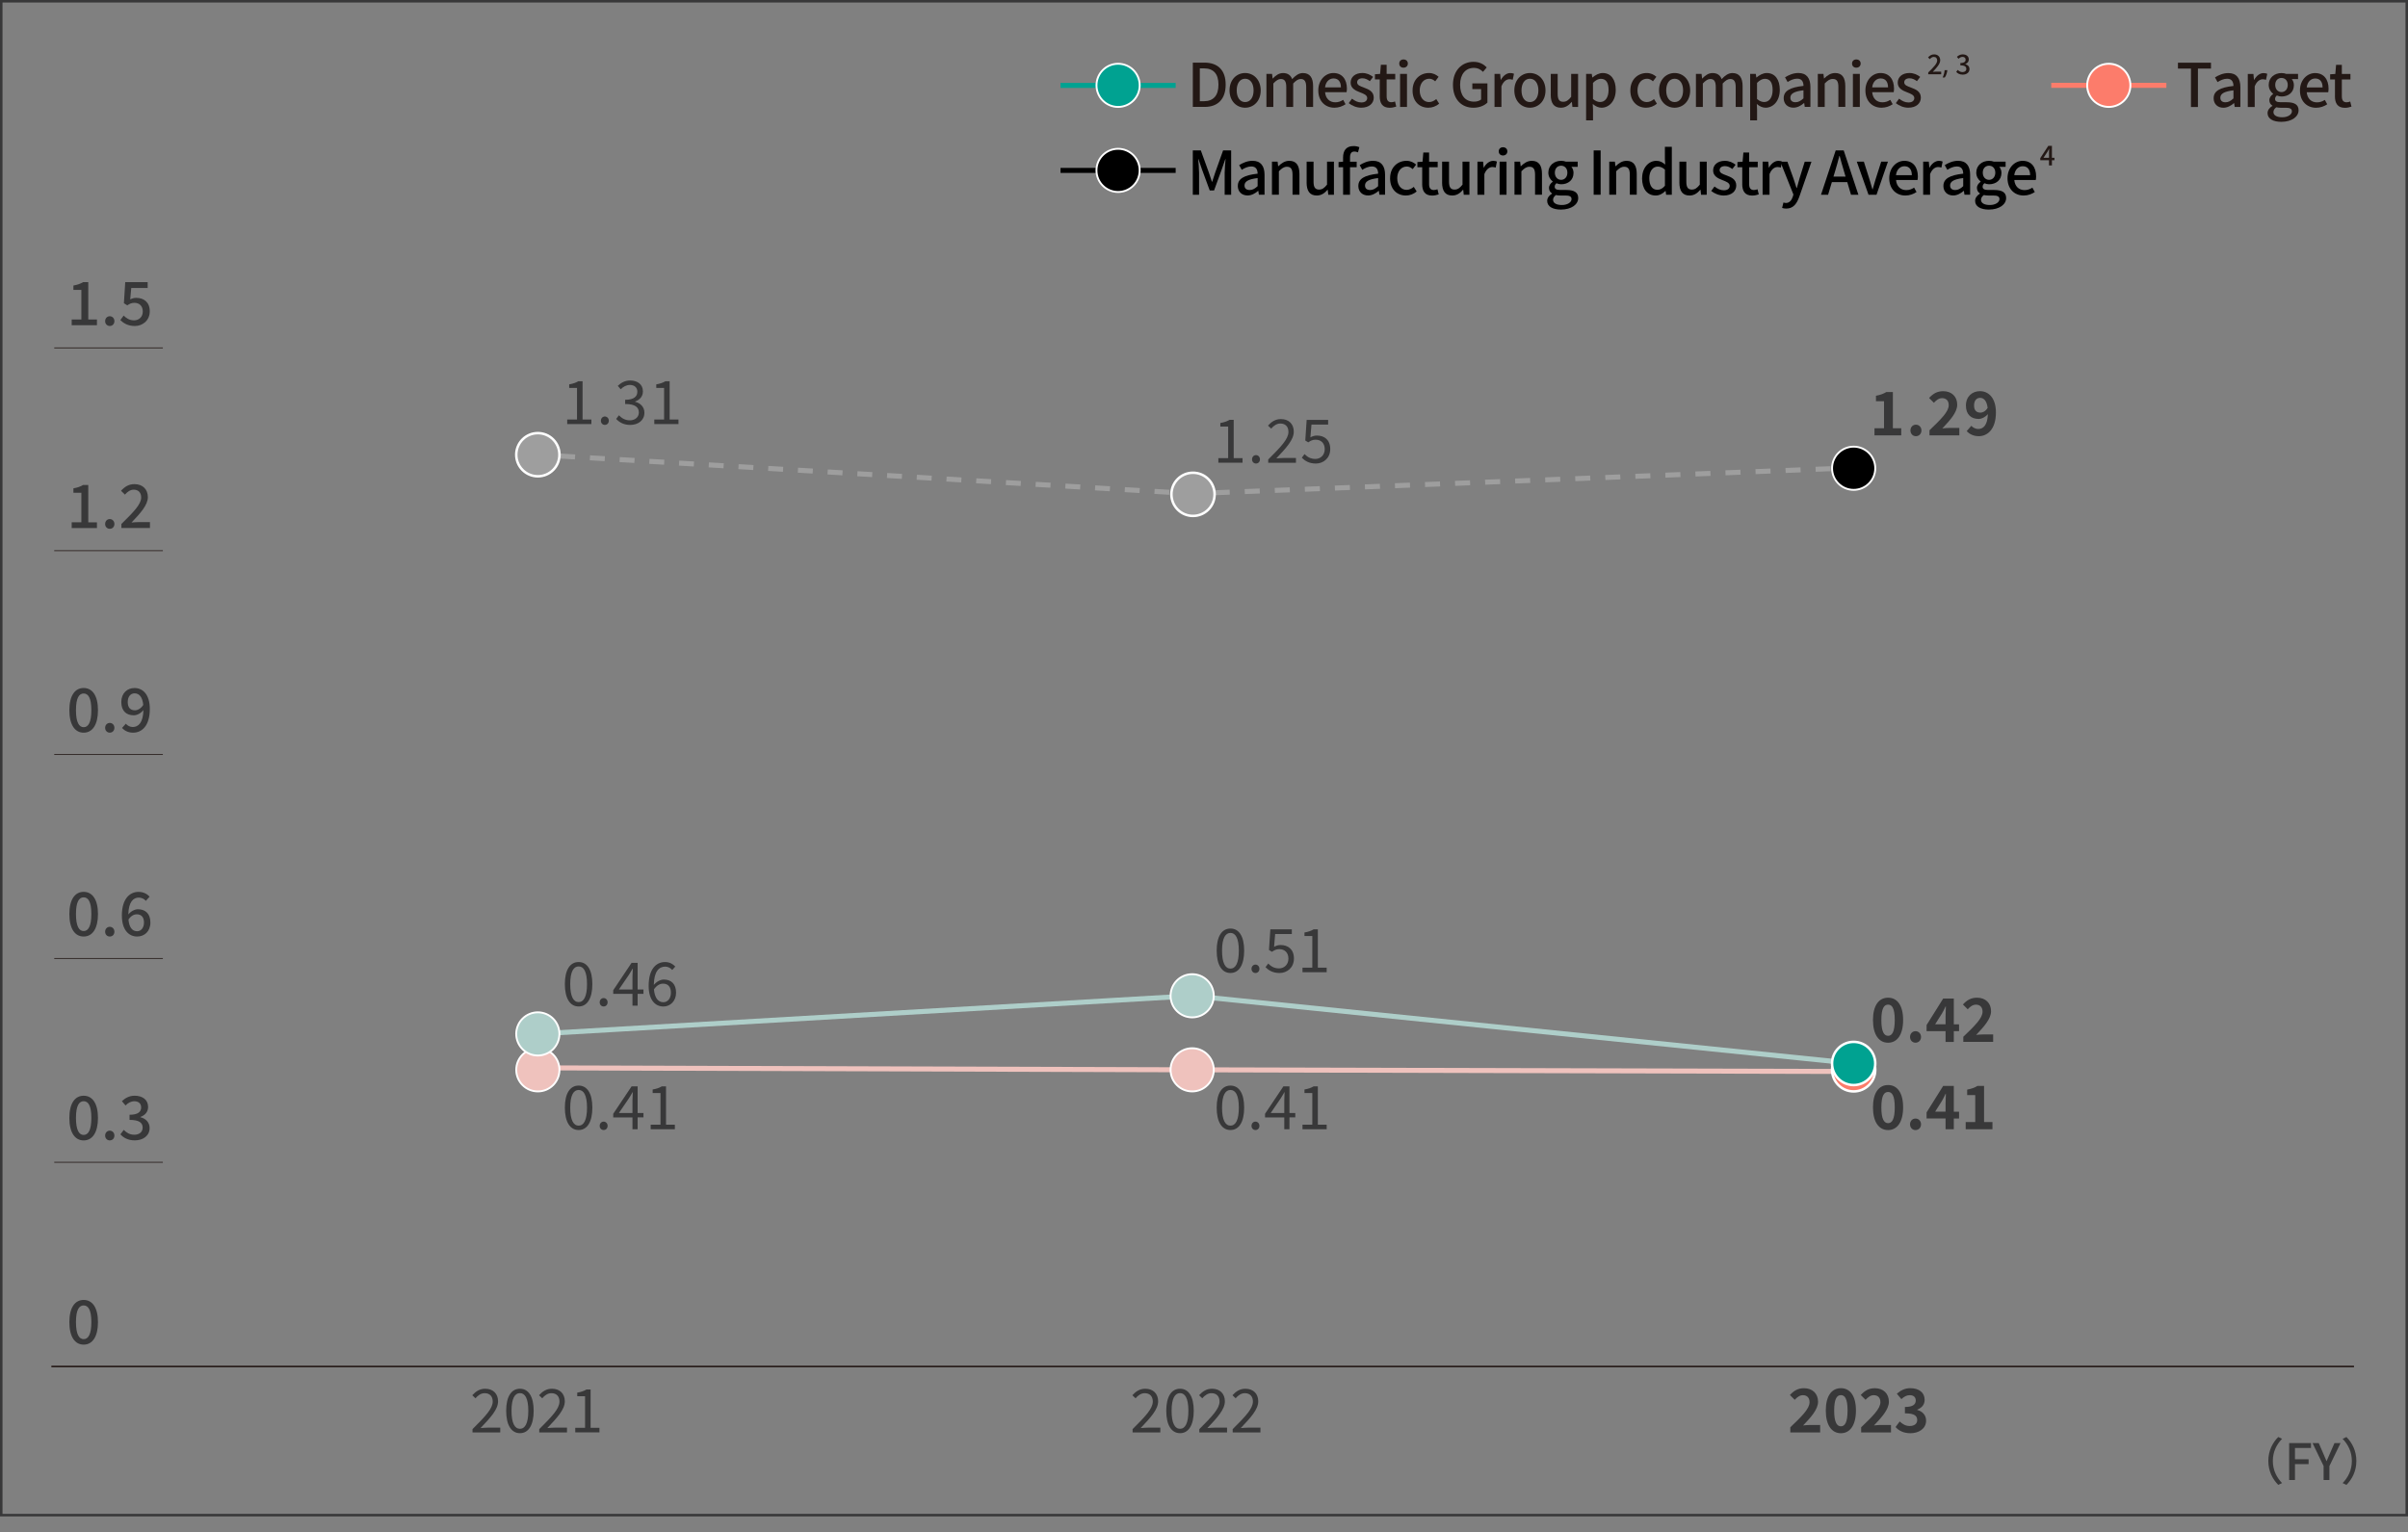 <?xml version="1.0" encoding="UTF-8"?>
<svg xmlns="http://www.w3.org/2000/svg" viewBox="0 0 961 611.76">
  <rect x="0" y="0" width="961" height="611.76" fill="#808080" stroke="none"/>
  <defs>
    <style>
      .cls-1 {
        fill: #efc2bd;
      }

      .cls-1, .cls-2, .cls-3, .cls-4, .cls-5, .cls-6, .cls-7, .cls-8, .cls-9, .cls-10, .cls-11, .cls-12, .cls-13, .cls-14, .cls-15, .cls-16 {
        stroke-miterlimit: 10;
      }

      .cls-1, .cls-2, .cls-3, .cls-4, .cls-8, .cls-12, .cls-15, .cls-16 {
        stroke: #fff;
      }

      .cls-1, .cls-2, .cls-4, .cls-12 {
        stroke-width: .75px;
      }

      .cls-17 {
        fill: #231815;
      }

      .cls-18 {
        stroke: #000;
      }

      .cls-18, .cls-5, .cls-6, .cls-7, .cls-19, .cls-9, .cls-10, .cls-11, .cls-13, .cls-14, .cls-20 {
        fill: none;
      }

      .cls-18, .cls-6, .cls-7, .cls-19, .cls-10, .cls-11, .cls-13, .cls-20 {
        stroke-width: 2px;
      }

      .cls-3 {
        stroke-width: .76px;
      }

      .cls-3, .cls-8 {
        fill: #fc7c6b;
      }

      .cls-4 {
        fill: #aecec9;
      }

      .cls-5 {
        stroke-width: .31px;
      }

      .cls-5, .cls-14 {
        stroke: #231815;
      }

      .cls-6 {
        stroke-dasharray: 5.94 5.94;
      }

      .cls-6, .cls-7, .cls-10 {
        stroke: #9e9e9e;
      }

      .cls-19 {
        stroke: #fc7c6b;
      }

      .cls-21 {
        fill: #383839;
      }

      .cls-9 {
        stroke: #383839;
      }

      .cls-10 {
        stroke-dasharray: 6 6;
      }

      .cls-11 {
        stroke: #efc2bd;
      }

      .cls-12, .cls-16 {
        fill: #00a291;
      }

      .cls-13 {
        stroke: #aecec9;
      }

      .cls-14 {
        stroke-width: .62px;
      }

      .cls-15 {
        fill: #9e9e9e;
      }

      .cls-16 {
        fill-rule: evenodd;
      }

      .cls-20 {
        stroke: #00a291;
      }
    </style>
  </defs>
  <g id="_グラフ" data-name="グラフ">
    <line class="cls-14" x1="20.5" y1="545.51" x2="939.45" y2="545.51"/>
    <line class="cls-5" x1="21.65" y1="463.99" x2="64.99" y2="463.99"/>
    <line class="cls-5" x1="21.65" y1="382.61" x2="64.99" y2="382.61"/>
    <line class="cls-5" x1="21.65" y1="301.22" x2="64.99" y2="301.22"/>
    <line class="cls-5" x1="21.65" y1="219.84" x2="64.99" y2="219.84"/>
    <line class="cls-5" x1="21.65" y1="138.87" x2="64.99" y2="138.87"/>
    <g id="_目標値" data-name="目標値">
      <line class="cls-11" x1="475.77" y1="427.07" x2="214.64" y2="426.29"/>
      <line class="cls-11" x1="739.77" y1="427.74" x2="475.77" y2="427.07"/>
      <path class="cls-1" d="M206.03,427.08c0,4.76,3.85,8.62,8.62,8.62s8.62-3.86,8.62-8.62-3.86-8.62-8.62-8.62-8.62,3.86-8.62,8.62"/>
      <path class="cls-1" d="M467.16,427.08c0,4.76,3.85,8.62,8.62,8.62s8.62-3.86,8.62-8.62-3.86-8.62-8.62-8.62-8.62,3.86-8.62,8.62"/>
      <path class="cls-8" d="M731.15,427.08c0,4.76,3.85,8.62,8.62,8.62s8.62-3.86,8.62-8.62-3.86-8.62-8.62-8.62-8.62,3.86-8.62,8.62"/>
    </g>
    <g id="_国内当社グループ" data-name="国内当社グループ">
      <line class="cls-13" x1="475.77" y1="397.52" x2="214.64" y2="412.74"/>
      <line class="cls-13" x1="739.77" y1="424.54" x2="475.77" y2="397.52"/>
      <circle class="cls-4" cx="214.64" cy="412.74" r="8.62" transform="translate(-141.61 113.56) rotate(-22.5)"/>
      <path class="cls-4" d="M467.16,397.52c0,4.76,3.85,8.62,8.62,8.62s8.62-3.86,8.62-8.62-3.86-8.62-8.62-8.62-8.62,3.86-8.62,8.62"/>
      <path class="cls-16" d="M731.15,424.54c0,4.76,3.86,8.62,8.62,8.62s8.62-3.86,8.62-8.62-3.85-8.62-8.62-8.62-8.62,3.86-8.62,8.62"/>
    </g>
    <g id="_製造業平均" data-name="製造業平均">
      <g>
        <line class="cls-7" x1="475.77" y1="197.06" x2="478.77" y2="196.94"/>
        <line class="cls-10" x1="484.77" y1="196.71" x2="733.77" y2="186.98"/>
        <line class="cls-7" x1="736.77" y1="186.87" x2="739.77" y2="186.75"/>
      </g>
      <path class="cls-2" d="M731.15,186.93c0,4.76,3.85,8.62,8.62,8.62s8.62-3.86,8.62-8.62-3.86-8.62-8.62-8.62-8.62,3.86-8.62,8.62"/>
      <g>
        <line class="cls-7" x1="214.64" y1="181.52" x2="217.64" y2="181.7"/>
        <line class="cls-6" x1="223.57" y1="182.05" x2="469.81" y2="196.71"/>
        <line class="cls-7" x1="472.78" y1="196.88" x2="475.77" y2="197.06"/>
      </g>
      <path class="cls-15" d="M206.03,181.52c0,4.76,3.85,8.62,8.62,8.62s8.62-3.86,8.62-8.62-3.86-8.62-8.62-8.62-8.62,3.86-8.62,8.62"/>
      <path class="cls-15" d="M467.49,197.34c0,4.76,3.85,8.62,8.62,8.62s8.62-3.86,8.62-8.62-3.86-8.62-8.62-8.62-8.62,3.86-8.62,8.62"/>
    </g>
    <g id="_アウトライン後" data-name="アウトライン後">
      <g>
        <path class="cls-21" d="M714.49,569.78c4.63-4.42,7.68-7.44,7.68-10.01,0-1.75-.96-2.81-2.66-2.81-1.3,0-2.35.86-3.26,1.85l-1.92-1.92c1.63-1.75,3.22-2.71,5.64-2.71,3.36,0,5.59,2.14,5.59,5.4,0,3.02-2.78,6.14-5.95,9.46.89-.1,2.06-.19,2.9-.19h3.89v2.98h-11.91v-2.04Z"/>
        <path class="cls-21" d="M728.65,563.08c0-5.86,2.38-8.91,6.03-8.91s6,3.07,6,8.91-2.35,9.07-6,9.07-6.03-3.19-6.03-9.07ZM737.34,563.08c0-4.8-1.13-6.14-2.66-6.14s-2.69,1.34-2.69,6.14,1.15,6.31,2.69,6.31,2.66-1.49,2.66-6.31Z"/>
        <path class="cls-21" d="M742.76,569.78c4.63-4.42,7.68-7.44,7.68-10.01,0-1.75-.96-2.81-2.66-2.81-1.3,0-2.35.86-3.26,1.85l-1.92-1.92c1.63-1.75,3.22-2.71,5.64-2.71,3.36,0,5.59,2.14,5.59,5.4,0,3.02-2.78,6.14-5.95,9.46.89-.1,2.06-.19,2.9-.19h3.89v2.98h-11.91v-2.04Z"/>
        <path class="cls-21" d="M756.49,569.68l1.66-2.23c1.06,1.03,2.35,1.82,3.96,1.82,1.8,0,3.02-.86,3.02-2.35,0-1.68-1.03-2.71-4.9-2.71v-2.54c3.26,0,4.32-1.08,4.32-2.57,0-1.34-.86-2.14-2.38-2.14-1.27,0-2.3.6-3.36,1.58l-1.8-2.16c1.54-1.34,3.24-2.21,5.33-2.21,3.43,0,5.76,1.68,5.76,4.66,0,1.87-1.1,3.17-2.95,3.91v.12c1.99.53,3.53,1.99,3.53,4.27,0,3.17-2.86,5.02-6.24,5.02-2.81,0-4.7-1.06-5.95-2.47Z"/>
      </g>
      <g>
        <path class="cls-21" d="M452,570.52c5.16-5.14,8.07-8.21,8.07-11.02,0-1.94-1.06-3.34-3.24-3.34-1.44,0-2.69.91-3.65,2.04l-1.27-1.22c1.44-1.56,2.95-2.59,5.18-2.59,3.14,0,5.11,1.99,5.11,5.02,0,3.22-2.93,6.41-6.98,10.68.91-.07,1.97-.17,2.88-.17h4.97v1.9h-11.07v-1.3Z"/>
        <path class="cls-21" d="M465.44,563.2c0-5.74,2.09-8.81,5.5-8.81s5.47,3.1,5.47,8.81-2.06,8.93-5.47,8.93-5.5-3.19-5.5-8.93ZM474.27,563.2c0-5.02-1.34-7.06-3.34-7.06s-3.36,2.04-3.36,7.06,1.34,7.18,3.36,7.18,3.34-2.16,3.34-7.18Z"/>
        <path class="cls-21" d="M478.63,570.52c5.16-5.14,8.07-8.21,8.07-11.02,0-1.94-1.06-3.34-3.24-3.34-1.44,0-2.69.91-3.65,2.04l-1.27-1.22c1.44-1.56,2.95-2.59,5.18-2.59,3.14,0,5.11,1.99,5.11,5.02,0,3.22-2.93,6.41-6.98,10.68.91-.07,1.97-.17,2.88-.17h4.97v1.9h-11.07v-1.3Z"/>
        <path class="cls-21" d="M491.95,570.52c5.16-5.14,8.07-8.21,8.07-11.02,0-1.94-1.06-3.34-3.24-3.34-1.44,0-2.69.91-3.65,2.04l-1.27-1.22c1.44-1.56,2.95-2.59,5.18-2.59,3.14,0,5.11,1.99,5.11,5.02,0,3.22-2.93,6.41-6.98,10.68.91-.07,1.97-.17,2.88-.17h4.97v1.9h-11.07v-1.3Z"/>
      </g>
      <g>
        <path class="cls-21" d="M188.57,570.52c5.16-5.14,8.07-8.21,8.07-11.02,0-1.94-1.06-3.34-3.24-3.34-1.44,0-2.69.91-3.65,2.04l-1.27-1.22c1.44-1.56,2.95-2.59,5.18-2.59,3.14,0,5.11,1.99,5.11,5.02,0,3.22-2.93,6.41-6.98,10.68.91-.07,1.97-.17,2.88-.17h4.97v1.9h-11.07v-1.3Z"/>
        <path class="cls-21" d="M202.01,563.2c0-5.74,2.09-8.81,5.5-8.81s5.47,3.1,5.47,8.81-2.06,8.93-5.47,8.93-5.5-3.19-5.5-8.93ZM210.84,563.2c0-5.02-1.34-7.06-3.34-7.06s-3.36,2.04-3.36,7.06,1.34,7.18,3.36,7.18,3.34-2.16,3.34-7.18Z"/>
        <path class="cls-21" d="M215.21,570.52c5.16-5.14,8.07-8.21,8.07-11.02,0-1.94-1.06-3.34-3.24-3.34-1.44,0-2.69.91-3.65,2.04l-1.27-1.22c1.44-1.56,2.95-2.59,5.18-2.59,3.14,0,5.11,1.99,5.11,5.02,0,3.22-2.93,6.41-6.98,10.68.91-.07,1.97-.17,2.88-.17h4.97v1.9h-11.07v-1.3Z"/>
        <path class="cls-21" d="M229.58,569.99h3.91v-12.62h-3.12v-1.42c1.56-.26,2.69-.67,3.65-1.25h1.68v15.29h3.53v1.82h-9.65v-1.82Z"/>
      </g>
      <g>
        <path class="cls-21" d="M27.68,446.28c0-5.78,2.21-8.86,5.71-8.86s5.71,3.1,5.71,8.86-2.18,8.98-5.71,8.98-5.71-3.19-5.71-8.98ZM36.46,446.28c0-4.94-1.27-6.67-3.07-6.67s-3.07,1.73-3.07,6.67,1.27,6.79,3.07,6.79,3.07-1.85,3.07-6.79Z"/>
        <path class="cls-21" d="M41.96,453.33c0-1.15.82-1.97,1.85-1.97s1.85.82,1.85,1.97-.82,1.92-1.85,1.92-1.85-.79-1.85-1.92Z"/>
        <path class="cls-21" d="M48.05,452.83l1.34-1.78c1.03,1.06,2.35,1.94,4.18,1.94,1.99,0,3.36-1.08,3.36-2.81,0-1.9-1.25-3.12-5.23-3.12v-2.04c3.48,0,4.63-1.27,4.63-2.93,0-1.54-1.03-2.47-2.71-2.47-1.37,0-2.52.67-3.53,1.68l-1.44-1.73c1.39-1.27,3.02-2.16,5.06-2.16,3.17,0,5.4,1.63,5.4,4.46,0,1.99-1.18,3.31-3.05,4.01v.12c2.04.5,3.65,1.99,3.65,4.32,0,3.1-2.66,4.92-5.9,4.92-2.78,0-4.58-1.1-5.76-2.42Z"/>
      </g>
      <g>
        <path class="cls-21" d="M27.68,364.89c0-5.78,2.21-8.86,5.71-8.86s5.71,3.1,5.71,8.86-2.18,8.98-5.71,8.98-5.71-3.19-5.71-8.98ZM36.46,364.89c0-4.94-1.27-6.67-3.07-6.67s-3.07,1.73-3.07,6.67,1.27,6.79,3.07,6.79,3.07-1.85,3.07-6.79Z"/>
        <path class="cls-21" d="M41.96,371.95c0-1.15.82-1.97,1.85-1.97s1.85.82,1.85,1.97-.82,1.92-1.85,1.92-1.85-.79-1.85-1.92Z"/>
        <path class="cls-21" d="M48.63,365.54c0-6.77,3.17-9.5,6.67-9.5,1.97,0,3.41.84,4.42,1.9l-1.51,1.68c-.65-.77-1.73-1.3-2.78-1.3-2.23,0-4.1,1.68-4.22,6.72,1.03-1.27,2.57-2.06,3.84-2.06,2.95,0,4.97,1.75,4.97,5.3s-2.4,5.59-5.28,5.59c-3.36,0-6.1-2.67-6.1-8.33ZM51.27,367.08c.29,3.19,1.56,4.68,3.43,4.68,1.54,0,2.76-1.3,2.76-3.48s-1.06-3.29-2.93-3.29c-.98,0-2.21.55-3.26,2.09Z"/>
      </g>
      <g>
        <path class="cls-21" d="M27.68,283.51c0-5.78,2.21-8.86,5.71-8.86s5.71,3.1,5.71,8.86-2.18,8.98-5.71,8.98-5.71-3.19-5.71-8.98ZM36.46,283.51c0-4.94-1.27-6.67-3.07-6.67s-3.07,1.73-3.07,6.67,1.27,6.79,3.07,6.79,3.07-1.85,3.07-6.79Z"/>
        <path class="cls-21" d="M41.96,290.56c0-1.15.82-1.97,1.85-1.97s1.85.82,1.85,1.97-.82,1.92-1.85,1.92-1.85-.79-1.85-1.92Z"/>
        <path class="cls-21" d="M48.7,290.61l1.51-1.7c.65.79,1.73,1.32,2.76,1.32,2.26,0,4.15-1.73,4.27-6.77-1.03,1.32-2.57,2.09-3.86,2.09-2.98,0-4.97-1.75-4.97-5.3s2.4-5.59,5.26-5.59c3.38,0,6.12,2.66,6.12,8.35,0,6.77-3.19,9.48-6.67,9.48-1.99,0-3.43-.82-4.42-1.87ZM53.86,283.55c1.06,0,2.33-.62,3.31-2.14-.31-3.17-1.61-4.63-3.48-4.63-1.51,0-2.71,1.27-2.71,3.46s1.01,3.31,2.88,3.31Z"/>
      </g>
      <g>
        <path class="cls-21" d="M28.61,208.51h3.86v-11.81h-3.17v-1.75c1.66-.29,2.83-.72,3.84-1.34h2.09v14.91h3.46v2.28h-10.08v-2.28Z"/>
        <path class="cls-21" d="M41.96,209.18c0-1.15.82-1.97,1.85-1.97s1.85.82,1.85,1.97-.82,1.92-1.85,1.92-1.85-.79-1.85-1.92Z"/>
        <path class="cls-21" d="M48.44,209.18c4.92-4.82,7.9-7.9,7.9-10.58,0-1.87-1.01-3.12-3-3.12-1.39,0-2.54.89-3.48,1.97l-1.56-1.54c1.51-1.63,3.07-2.64,5.38-2.64,3.24,0,5.33,2.06,5.33,5.18s-2.86,6.31-6.53,10.15c.89-.1,2.02-.17,2.88-.17h4.49v2.35h-11.4v-1.61Z"/>
      </g>
      <g>
        <path class="cls-21" d="M28.61,127.54h3.86v-11.81h-3.17v-1.75c1.66-.29,2.83-.72,3.84-1.34h2.09v14.91h3.46v2.28h-10.08v-2.28Z"/>
        <path class="cls-21" d="M41.96,128.21c0-1.15.82-1.97,1.85-1.97s1.85.82,1.85,1.97-.82,1.92-1.85,1.92-1.85-.79-1.85-1.92Z"/>
        <path class="cls-21" d="M48.03,127.78l1.32-1.8c1.01,1.01,2.28,1.9,4.13,1.9,1.99,0,3.5-1.34,3.5-3.53s-1.34-3.46-3.36-3.46c-1.13,0-1.8.34-2.83,1.01l-1.34-.86.53-8.4h8.95v2.33h-6.55l-.41,4.54c.77-.38,1.46-.6,2.42-.6,2.95,0,5.38,1.66,5.38,5.35s-2.86,5.88-5.95,5.88c-2.78,0-4.54-1.13-5.78-2.35Z"/>
      </g>
      <path class="cls-21" d="M27.68,527.8c0-5.78,2.21-8.86,5.71-8.86s5.71,3.1,5.71,8.86-2.18,8.98-5.71,8.98-5.71-3.19-5.71-8.98ZM36.46,527.8c0-4.94-1.27-6.67-3.07-6.67s-3.07,1.73-3.07,6.67,1.27,6.79,3.07,6.79,3.07-1.85,3.07-6.79Z"/>
    </g>
  </g>
  <g id="_数値" data-name="数値">
    <g id="_アウトライン後-2" data-name="アウトライン後">
      <g>
        <path class="cls-21" d="M747.48,407.19c0-5.86,2.38-8.91,6.03-8.91s6,3.07,6,8.91-2.35,9.07-6,9.07-6.03-3.19-6.03-9.07ZM756.17,407.19c0-4.8-1.13-6.14-2.66-6.14s-2.69,1.34-2.69,6.14,1.15,6.31,2.69,6.31,2.66-1.49,2.66-6.31Z"/>
        <path class="cls-21" d="M762.27,413.95c0-1.32.94-2.3,2.18-2.3s2.21.98,2.21,2.3-.94,2.3-2.21,2.3-2.18-1.01-2.18-2.3Z"/>
        <path class="cls-21" d="M776.45,411.63h-7.58v-2.42l6.62-10.58h4.25v10.3h2.09v2.71h-2.09v4.3h-3.29v-4.3ZM776.45,408.91v-3.46c0-1.03.07-2.66.12-3.7h-.1c-.43.94-.91,1.82-1.42,2.78l-2.76,4.37h4.15Z"/>
        <path class="cls-21" d="M783.53,413.88c4.63-4.42,7.68-7.44,7.68-10.01,0-1.75-.96-2.81-2.66-2.81-1.3,0-2.35.86-3.26,1.85l-1.92-1.92c1.63-1.75,3.22-2.71,5.64-2.71,3.36,0,5.59,2.14,5.59,5.4,0,3.02-2.78,6.14-5.95,9.46.89-.1,2.06-.19,2.9-.19h3.89v2.98h-11.91v-2.04Z"/>
      </g>
      <g>
        <path class="cls-21" d="M226.37,167.48h3.91v-12.62h-3.12v-1.42c1.56-.26,2.69-.67,3.65-1.25h1.68v15.29h3.53v1.82h-9.65v-1.82Z"/>
        <path class="cls-21" d="M239.81,167.96c0-1.01.72-1.7,1.58-1.7s1.58.7,1.58,1.7-.72,1.66-1.58,1.66-1.58-.67-1.58-1.66Z"/>
        <path class="cls-21" d="M245.91,167.22l1.1-1.44c1.03,1.08,2.38,2.02,4.37,2.02s3.58-1.22,3.58-3.14c0-2.04-1.42-3.38-5.47-3.38v-1.68c3.62,0,4.87-1.42,4.87-3.22,0-1.66-1.15-2.71-2.98-2.71-1.42,0-2.67.72-3.65,1.73l-1.18-1.37c1.32-1.25,2.88-2.14,4.92-2.14,2.95,0,5.11,1.56,5.11,4.34,0,2.06-1.27,3.38-3.12,4.06v.1c2.06.5,3.72,2.02,3.72,4.37,0,3.05-2.52,4.87-5.64,4.87-2.76,0-4.49-1.15-5.64-2.4Z"/>
        <path class="cls-21" d="M261.12,167.48h3.91v-12.62h-3.12v-1.42c1.56-.26,2.69-.67,3.65-1.25h1.68v15.29h3.53v1.82h-9.65v-1.82Z"/>
      </g>
      <g>
        <path class="cls-21" d="M486.23,182.9h3.91v-12.62h-3.12v-1.42c1.56-.26,2.69-.67,3.65-1.25h1.68v15.29h3.53v1.82h-9.65v-1.82Z"/>
        <path class="cls-21" d="M499.67,183.38c0-1.01.72-1.7,1.58-1.7s1.58.7,1.58,1.7-.72,1.66-1.58,1.66-1.58-.67-1.58-1.66Z"/>
        <path class="cls-21" d="M506.13,183.43c5.16-5.14,8.07-8.21,8.07-11.02,0-1.94-1.06-3.34-3.24-3.34-1.44,0-2.69.91-3.65,2.04l-1.27-1.22c1.44-1.56,2.95-2.59,5.18-2.59,3.14,0,5.11,1.99,5.11,5.02,0,3.22-2.93,6.41-6.98,10.68.91-.07,1.97-.17,2.88-.17h4.97v1.9h-11.07v-1.3Z"/>
        <path class="cls-21" d="M519.54,182.71l1.08-1.44c1.01,1.01,2.28,1.94,4.32,1.94s3.74-1.51,3.74-3.89-1.44-3.79-3.65-3.79c-1.18,0-1.92.38-2.93,1.06l-1.18-.74.55-8.23h8.57v1.87h-6.65l-.43,5.11c.79-.43,1.56-.72,2.62-.72,2.93,0,5.3,1.68,5.3,5.38s-2.78,5.79-5.76,5.79c-2.74,0-4.42-1.15-5.59-2.33Z"/>
      </g>
      <g>
        <path class="cls-21" d="M748.07,170.95h3.82v-10.78h-3.22v-2.18c1.78-.34,3-.79,4.13-1.49h2.62v14.45h3.34v2.86h-10.68v-2.86Z"/>
        <path class="cls-21" d="M762.43,171.83c0-1.32.94-2.3,2.18-2.3s2.21.98,2.21,2.3-.94,2.3-2.21,2.3-2.18-1.01-2.18-2.3Z"/>
        <path class="cls-21" d="M770.03,171.76c4.63-4.42,7.68-7.44,7.68-10.01,0-1.75-.96-2.81-2.66-2.81-1.3,0-2.35.86-3.26,1.85l-1.92-1.92c1.63-1.75,3.22-2.71,5.64-2.71,3.36,0,5.59,2.14,5.59,5.4,0,3.02-2.78,6.14-5.95,9.46.89-.1,2.06-.19,2.9-.19h3.89v2.98h-11.91v-2.04Z"/>
        <path class="cls-21" d="M784.86,172.12l1.87-2.14c.62.72,1.7,1.27,2.74,1.27,2.04,0,3.72-1.49,3.86-5.95-.98,1.22-2.5,1.94-3.65,1.94-2.98,0-5.11-1.73-5.11-5.35s2.54-5.74,5.59-5.74c3.36,0,6.38,2.57,6.38,8.52,0,6.6-3.29,9.46-6.87,9.46-2.18,0-3.79-.94-4.82-2.02ZM790.36,164.73c.94,0,2.06-.55,2.88-1.9-.36-2.9-1.56-4.01-3.02-4.01-1.32,0-2.4,1.01-2.4,3.07,0,1.94.98,2.83,2.54,2.83Z"/>
      </g>
      <g>
        <path class="cls-21" d="M225.43,442.18c0-5.74,2.09-8.81,5.5-8.81s5.47,3.1,5.47,8.81-2.06,8.93-5.47,8.93-5.5-3.19-5.5-8.93ZM234.27,442.18c0-5.02-1.34-7.06-3.34-7.06s-3.36,2.04-3.36,7.06,1.34,7.18,3.36,7.18,3.34-2.16,3.34-7.18Z"/>
        <path class="cls-21" d="M239.33,449.45c0-1.01.72-1.7,1.58-1.7s1.58.7,1.58,1.7-.72,1.66-1.58,1.66-1.58-.67-1.58-1.66Z"/>
        <path class="cls-21" d="M252.41,446.07h-7.68v-1.44l7.32-10.94h2.42v10.63h2.33v1.75h-2.33v4.73h-2.06v-4.73ZM252.41,444.31v-5.02c0-.89.07-2.35.12-3.26h-.1c-.43.82-.91,1.56-1.42,2.4l-4.01,5.88h5.4Z"/>
        <path class="cls-21" d="M259.68,448.97h3.91v-12.62h-3.12v-1.42c1.56-.26,2.69-.67,3.65-1.25h1.68v15.29h3.53v1.82h-9.65v-1.82Z"/>
      </g>
      <g>
        <path class="cls-21" d="M485.56,442.18c0-5.74,2.09-8.81,5.5-8.81s5.47,3.1,5.47,8.81-2.06,8.93-5.47,8.93-5.5-3.19-5.5-8.93ZM494.4,442.18c0-5.02-1.34-7.06-3.34-7.06s-3.36,2.04-3.36,7.06,1.34,7.18,3.36,7.18,3.34-2.16,3.34-7.18Z"/>
        <path class="cls-21" d="M499.46,449.45c0-1.01.72-1.7,1.58-1.7s1.58.7,1.58,1.7-.72,1.66-1.58,1.66-1.58-.67-1.58-1.66Z"/>
        <path class="cls-21" d="M512.54,446.07h-7.68v-1.44l7.32-10.94h2.42v10.63h2.33v1.75h-2.33v4.73h-2.06v-4.73ZM512.54,444.31v-5.02c0-.89.07-2.35.12-3.26h-.1c-.43.82-.91,1.56-1.42,2.4l-4.01,5.88h5.4Z"/>
        <path class="cls-21" d="M519.81,448.97h3.91v-12.62h-3.12v-1.42c1.56-.26,2.69-.67,3.65-1.25h1.68v15.29h3.53v1.82h-9.65v-1.82Z"/>
      </g>
      <g>
        <path class="cls-21" d="M485.56,379.49c0-5.74,2.09-8.81,5.5-8.81s5.47,3.1,5.47,8.81-2.06,8.93-5.47,8.93-5.5-3.19-5.5-8.93ZM494.4,379.49c0-5.02-1.34-7.06-3.34-7.06s-3.36,2.04-3.36,7.06,1.34,7.18,3.36,7.18,3.34-2.16,3.34-7.18Z"/>
        <path class="cls-21" d="M499.46,386.77c0-1.01.72-1.7,1.58-1.7s1.58.7,1.58,1.7-.72,1.66-1.58,1.66-1.58-.67-1.58-1.66Z"/>
        <path class="cls-21" d="M505.05,386.09l1.08-1.44c1.01,1.01,2.28,1.94,4.32,1.94s3.74-1.51,3.74-3.89-1.44-3.79-3.65-3.79c-1.18,0-1.92.38-2.93,1.06l-1.18-.74.55-8.23h8.57v1.87h-6.65l-.43,5.11c.79-.43,1.56-.72,2.62-.72,2.93,0,5.3,1.68,5.3,5.38s-2.78,5.79-5.76,5.79c-2.74,0-4.42-1.15-5.59-2.33Z"/>
        <path class="cls-21" d="M519.81,386.29h3.91v-12.62h-3.12v-1.42c1.56-.26,2.69-.67,3.65-1.25h1.68v15.29h3.53v1.82h-9.65v-1.82Z"/>
      </g>
      <g>
        <path class="cls-21" d="M747.48,442.06c0-5.86,2.38-8.91,6.03-8.91s6,3.07,6,8.91-2.35,9.07-6,9.07-6.03-3.19-6.03-9.07ZM756.17,442.06c0-4.8-1.13-6.14-2.66-6.14s-2.69,1.34-2.69,6.14,1.15,6.31,2.69,6.31,2.66-1.49,2.66-6.31Z"/>
        <path class="cls-21" d="M762.27,448.83c0-1.32.94-2.3,2.18-2.3s2.21.98,2.21,2.3-.94,2.3-2.21,2.3-2.18-1.01-2.18-2.3Z"/>
        <path class="cls-21" d="M776.45,446.5h-7.58v-2.42l6.62-10.58h4.25v10.3h2.09v2.71h-2.09v4.3h-3.29v-4.3ZM776.45,443.79v-3.46c0-1.03.07-2.66.12-3.7h-.1c-.43.94-.91,1.82-1.42,2.78l-2.76,4.37h4.15Z"/>
        <path class="cls-21" d="M784.47,447.94h3.82v-10.78h-3.22v-2.18c1.78-.34,3-.79,4.13-1.49h2.62v14.45h3.34v2.86h-10.68v-2.86Z"/>
      </g>
      <g>
        <path class="cls-21" d="M225.43,392.86c0-5.74,2.09-8.81,5.5-8.81s5.47,3.1,5.47,8.81-2.06,8.93-5.47,8.93-5.5-3.19-5.5-8.93ZM234.27,392.86c0-5.02-1.34-7.06-3.34-7.06s-3.36,2.04-3.36,7.06,1.34,7.18,3.36,7.18,3.34-2.16,3.34-7.18Z"/>
        <path class="cls-21" d="M239.33,400.13c0-1.01.72-1.7,1.58-1.7s1.58.7,1.58,1.7-.72,1.66-1.58,1.66-1.58-.67-1.58-1.66Z"/>
        <path class="cls-21" d="M252.41,396.75h-7.68v-1.44l7.32-10.94h2.42v10.63h2.33v1.75h-2.33v4.73h-2.06v-4.73ZM252.41,395v-5.02c0-.89.07-2.35.12-3.26h-.1c-.43.82-.91,1.56-1.42,2.4l-4.01,5.88h5.4Z"/>
        <path class="cls-21" d="M258.87,393.58c0-6.89,3.1-9.53,6.53-9.53,1.82,0,3.14.77,4.1,1.8l-1.22,1.37c-.7-.84-1.75-1.34-2.81-1.34-2.42,0-4.44,1.85-4.54,7.3,1.1-1.32,2.62-2.14,4.01-2.14,2.95,0,4.87,1.78,4.87,5.26,0,3.29-2.3,5.5-5.04,5.5-3.38,0-5.9-2.74-5.9-8.21ZM260.98,394.95c.29,3.34,1.61,5.14,3.77,5.14,1.7,0,3-1.51,3-3.79s-1.06-3.62-3.17-3.62c-1.1,0-2.45.6-3.6,2.28Z"/>
      </g>
    </g>
  </g>
  <g id="_凡例_年度_英語_" data-name="凡例・年度（英語）">
    <g>
      <line class="cls-18" x1="469.19" y1="68.03" x2="423.24" y2="68.03"/>
      <path class="cls-2" d="M446.21,76.64c4.76,0,8.62-3.86,8.62-8.62s-3.86-8.62-8.62-8.62-8.62,3.86-8.62,8.62,3.86,8.62,8.62,8.62"/>
    </g>
    <g>
      <line class="cls-20" x1="469.19" y1="34.1" x2="423.24" y2="34.1"/>
      <path class="cls-12" d="M446.22,42.69c4.76,0,8.62-3.86,8.62-8.62s-3.86-8.62-8.62-8.62-8.62,3.86-8.62,8.62,3.86,8.62,8.62,8.62"/>
    </g>
    <g>
      <line class="cls-19" x1="864.57" y1="34.07" x2="818.62" y2="34.07"/>
      <path class="cls-3" d="M841.59,42.69c4.76,0,8.62-3.86,8.62-8.62s-3.86-8.62-8.62-8.62-8.62,3.86-8.62,8.62,3.86,8.62,8.62,8.62"/>
    </g>
    <g id="_アウトライン後-3" data-name="アウトライン後">
      <g>
        <path d="M476.05,60.05h3.19l3.24,8.95c.41,1.18.77,2.38,1.18,3.55h.12c.41-1.18.74-2.38,1.15-3.55l3.19-8.95h3.22v17.69h-2.59v-8.74c0-1.58.22-3.86.36-5.47h-.1l-1.42,4.08-3.07,8.42h-1.73l-3.1-8.42-1.39-4.08h-.1c.12,1.61.34,3.89.34,5.47v8.74h-2.5v-17.69Z"/>
        <path d="M494,74.23c0-2.83,2.4-4.3,7.9-4.9-.02-1.54-.58-2.88-2.52-2.88-1.39,0-2.69.62-3.82,1.34l-1.03-1.87c1.37-.86,3.22-1.73,5.33-1.73,3.29,0,4.8,2.09,4.8,5.59v7.94h-2.26l-.22-1.51h-.1c-1.2,1.03-2.62,1.82-4.2,1.82-2.28,0-3.89-1.49-3.89-3.82ZM501.9,74.33v-3.24c-3.91.46-5.23,1.46-5.23,2.95,0,1.3.89,1.82,2.06,1.82s2.09-.55,3.17-1.54Z"/>
        <path d="M507.61,64.54h2.26l.22,1.82h.07c1.22-1.18,2.57-2.16,4.37-2.16,2.81,0,4.06,1.87,4.06,5.23v8.3h-2.76v-7.97c0-2.28-.67-3.19-2.23-3.19-1.22,0-2.06.62-3.22,1.8v9.36h-2.76v-13.2Z"/>
        <path d="M521.46,72.84v-8.3h2.76v7.97c0,2.26.65,3.17,2.21,3.17,1.22,0,2.06-.58,3.17-1.97v-9.17h2.76v13.2h-2.26l-.22-1.99h-.07c-1.2,1.39-2.5,2.3-4.3,2.3-2.83,0-4.06-1.85-4.06-5.21Z"/>
        <path d="M536,66.75h-1.8v-2.06l1.8-.14v-1.66c0-2.71,1.22-4.58,4.18-4.58.89,0,1.73.19,2.33.43l-.55,2.09c-.48-.22-.98-.34-1.44-.34-1.18,0-1.75.77-1.75,2.38v1.68h2.66v2.21h-2.66v10.99h-2.76v-10.99Z"/>
        <path d="M542.1,74.23c0-2.83,2.4-4.3,7.9-4.9-.02-1.54-.58-2.88-2.52-2.88-1.39,0-2.69.62-3.82,1.34l-1.03-1.87c1.37-.86,3.22-1.73,5.33-1.73,3.29,0,4.8,2.09,4.8,5.59v7.94h-2.26l-.22-1.51h-.1c-1.2,1.03-2.62,1.82-4.2,1.82-2.28,0-3.89-1.49-3.89-3.82ZM549.99,74.33v-3.24c-3.91.46-5.23,1.46-5.23,2.95,0,1.3.89,1.82,2.06,1.82s2.09-.55,3.17-1.54Z"/>
        <path d="M554.77,71.14c0-4.39,3.05-6.94,6.53-6.94,1.68,0,2.9.67,3.86,1.51l-1.37,1.8c-.72-.65-1.46-1.03-2.35-1.03-2.23,0-3.82,1.87-3.82,4.66s1.54,4.66,3.72,4.66c1.1,0,2.09-.53,2.88-1.2l1.15,1.82c-1.22,1.08-2.78,1.63-4.3,1.63-3.58,0-6.31-2.52-6.31-6.91Z"/>
        <path d="M567.58,73.42v-6.67h-1.92v-2.06l2.06-.14.31-3.65h2.3v3.65h3.43v2.21h-3.43v6.7c0,1.58.55,2.4,1.92,2.4.46,0,1.03-.14,1.42-.31l.5,2.04c-.74.24-1.63.48-2.59.48-2.98,0-4.01-1.85-4.01-4.63Z"/>
        <path d="M575.53,72.84v-8.3h2.76v7.97c0,2.26.65,3.17,2.21,3.17,1.22,0,2.06-.58,3.17-1.97v-9.17h2.76v13.2h-2.26l-.22-1.99h-.07c-1.2,1.39-2.5,2.3-4.3,2.3-2.83,0-4.06-1.85-4.06-5.21Z"/>
        <path d="M589.62,64.54h2.26l.22,2.38h.07c.94-1.7,2.33-2.71,3.74-2.71.65,0,1.08.1,1.49.29l-.5,2.4c-.46-.14-.79-.22-1.32-.22-1.08,0-2.38.74-3.19,2.83v8.23h-2.76v-13.2Z"/>
        <path d="M598.13,60.41c0-.98.7-1.63,1.7-1.63s1.73.65,1.73,1.63-.72,1.66-1.73,1.66-1.7-.65-1.7-1.66ZM598.47,64.54h2.76v13.2h-2.76v-13.2Z"/>
        <path d="M604.4,64.54h2.26l.22,1.82h.07c1.22-1.18,2.57-2.16,4.37-2.16,2.81,0,4.06,1.87,4.06,5.23v8.3h-2.76v-7.97c0-2.28-.67-3.19-2.23-3.19-1.22,0-2.06.62-3.22,1.8v9.36h-2.76v-13.2Z"/>
        <path d="M617.46,80.19c0-1.1.7-2.14,1.92-2.88v-.12c-.67-.41-1.2-1.1-1.2-2.18s.74-1.92,1.49-2.45v-.1c-.91-.7-1.75-1.94-1.75-3.53,0-2.98,2.38-4.73,5.11-4.73.74,0,1.42.14,1.92.34h4.68v2.06h-2.52c.5.53.86,1.42.86,2.42,0,2.88-2.18,4.54-4.94,4.54-.6,0-1.27-.14-1.85-.41-.43.38-.72.74-.72,1.39,0,.79.53,1.3,2.21,1.3h2.42c3.12,0,4.75.96,4.75,3.22,0,2.54-2.69,4.61-6.91,4.61-3.17,0-5.47-1.18-5.47-3.48ZM627.18,79.49c0-1.1-.86-1.44-2.47-1.44h-1.99c-.62,0-1.22-.07-1.78-.19-.79.58-1.13,1.25-1.13,1.92,0,1.3,1.34,2.06,3.53,2.06,2.3,0,3.84-1.13,3.84-2.35ZM625.52,68.93c0-1.75-1.1-2.78-2.5-2.78s-2.5,1.01-2.5,2.78,1.13,2.86,2.5,2.86,2.5-1.08,2.5-2.86Z"/>
        <path d="M636.01,60.05h2.78v17.69h-2.78v-17.69Z"/>
        <path d="M642.22,64.54h2.26l.22,1.82h.07c1.22-1.18,2.57-2.16,4.37-2.16,2.81,0,4.06,1.87,4.06,5.23v8.3h-2.76v-7.97c0-2.28-.67-3.19-2.23-3.19-1.22,0-2.06.62-3.22,1.8v9.36h-2.76v-13.2Z"/>
        <path d="M655.35,71.14c0-4.27,2.71-6.94,5.66-6.94,1.51,0,2.47.58,3.55,1.49l-.12-2.18v-4.9h2.76v19.13h-2.26l-.22-1.49h-.1c-.98,1.01-2.35,1.8-3.84,1.8-3.31,0-5.45-2.52-5.45-6.91ZM664.45,74.16v-6.46c-.98-.89-1.92-1.2-2.9-1.2-1.85,0-3.34,1.75-3.34,4.61,0,3,1.18,4.66,3.24,4.66,1.1,0,2.04-.5,3-1.61Z"/>
        <path d="M670.23,72.84v-8.3h2.76v7.97c0,2.26.65,3.17,2.21,3.17,1.22,0,2.06-.58,3.17-1.97v-9.17h2.76v13.2h-2.26l-.22-1.99h-.07c-1.2,1.39-2.5,2.3-4.3,2.3-2.83,0-4.06-1.85-4.06-5.21Z"/>
        <path d="M682.93,76.23l1.3-1.78c1.18.91,2.33,1.51,3.74,1.51,1.58,0,2.33-.77,2.33-1.78,0-1.2-1.49-1.73-2.9-2.28-1.78-.67-3.72-1.61-3.72-3.84s1.78-3.86,4.7-3.86c1.75,0,3.22.72,4.27,1.56l-1.3,1.7c-.91-.67-1.85-1.15-2.93-1.15-1.46,0-2.14.72-2.14,1.63,0,1.13,1.3,1.56,2.74,2.09,1.85.7,3.89,1.51,3.89,4.01,0,2.21-1.75,4.01-5.02,4.01-1.82,0-3.67-.77-4.97-1.82Z"/>
        <path d="M695.31,73.42v-6.67h-1.92v-2.06l2.06-.14.31-3.65h2.3v3.65h3.43v2.21h-3.43v6.7c0,1.58.55,2.4,1.92,2.4.46,0,1.03-.14,1.42-.31l.5,2.04c-.74.24-1.63.48-2.59.48-2.98,0-4.01-1.85-4.01-4.63Z"/>
        <path d="M703.42,64.54h2.26l.22,2.38h.07c.94-1.7,2.33-2.71,3.74-2.71.65,0,1.08.1,1.49.29l-.5,2.4c-.46-.14-.79-.22-1.32-.22-1.08,0-2.38.74-3.19,2.83v8.23h-2.76v-13.2Z"/>
        <path d="M711.22,83l.53-2.16c.24.07.62.19.96.19,1.44,0,2.28-1.06,2.76-2.47l.26-.91-5.23-13.1h2.83l2.45,6.79c.38,1.18.79,2.5,1.2,3.72h.12c.34-1.2.7-2.52,1.03-3.72l2.11-6.79h2.69l-4.85,13.99c-1.03,2.83-2.42,4.73-5.21,4.73-.67,0-1.2-.1-1.66-.26Z"/>
        <path d="M732.58,60.05h3.22l5.86,17.69h-2.95l-1.49-5.04h-6.14l-1.51,5.04h-2.83l5.86-17.69ZM731.72,70.51h4.82l-.7-2.38c-.6-1.92-1.13-3.89-1.66-5.88h-.12c-.5,2.02-1.06,3.96-1.63,5.88l-.72,2.38Z"/>
        <path d="M741.01,64.54h2.83l2.26,7.1c.38,1.3.77,2.64,1.15,3.94h.1c.38-1.3.79-2.64,1.15-3.94l2.26-7.1h2.69l-4.56,13.2h-3.19l-4.68-13.2Z"/>
        <path d="M753.97,71.14c0-4.27,2.95-6.94,6.02-6.94,3.5,0,5.4,2.52,5.4,6.24,0,.55-.07,1.08-.14,1.42h-8.57c.22,2.52,1.8,4.03,4.08,4.03,1.18,0,2.18-.36,3.14-.98l.96,1.75c-1.22.82-2.74,1.39-4.46,1.39-3.58,0-6.43-2.54-6.43-6.91ZM762.99,69.94c0-2.26-1.03-3.58-2.95-3.58-1.66,0-3.12,1.27-3.38,3.58h6.34Z"/>
        <path d="M767.5,64.54h2.26l.22,2.38h.07c.94-1.7,2.33-2.71,3.74-2.71.65,0,1.08.1,1.49.29l-.5,2.4c-.46-.14-.79-.22-1.32-.22-1.08,0-2.38.74-3.19,2.83v8.23h-2.76v-13.2Z"/>
        <path d="M775.59,74.23c0-2.83,2.4-4.3,7.9-4.9-.02-1.54-.58-2.88-2.52-2.88-1.39,0-2.69.62-3.82,1.34l-1.03-1.87c1.37-.86,3.22-1.73,5.33-1.73,3.29,0,4.8,2.09,4.8,5.59v7.94h-2.26l-.22-1.51h-.1c-1.2,1.03-2.62,1.82-4.2,1.82-2.28,0-3.89-1.49-3.89-3.82ZM783.49,74.33v-3.24c-3.91.46-5.23,1.46-5.23,2.95,0,1.3.89,1.82,2.06,1.82s2.09-.55,3.17-1.54Z"/>
        <path d="M788.24,80.19c0-1.1.7-2.14,1.92-2.88v-.12c-.67-.41-1.2-1.1-1.2-2.18s.74-1.92,1.49-2.45v-.1c-.91-.7-1.75-1.94-1.75-3.53,0-2.98,2.38-4.73,5.11-4.73.74,0,1.42.14,1.92.34h4.68v2.06h-2.52c.5.53.86,1.42.86,2.42,0,2.88-2.18,4.54-4.94,4.54-.6,0-1.27-.14-1.85-.41-.43.38-.72.74-.72,1.39,0,.79.53,1.3,2.21,1.3h2.42c3.12,0,4.75.96,4.75,3.22,0,2.54-2.69,4.61-6.91,4.61-3.17,0-5.47-1.18-5.47-3.48ZM797.96,79.49c0-1.1-.86-1.44-2.47-1.44h-1.99c-.62,0-1.22-.07-1.78-.19-.79.58-1.13,1.25-1.13,1.92,0,1.3,1.34,2.06,3.53,2.06,2.3,0,3.84-1.13,3.84-2.35ZM796.3,68.93c0-1.75-1.1-2.78-2.5-2.78s-2.5,1.01-2.5,2.78,1.13,2.86,2.5,2.86,2.5-1.08,2.5-2.86Z"/>
        <path d="M801.17,71.14c0-4.27,2.95-6.94,6.02-6.94,3.5,0,5.4,2.52,5.4,6.24,0,.55-.07,1.08-.14,1.42h-8.57c.22,2.52,1.8,4.03,4.08,4.03,1.18,0,2.18-.36,3.14-.98l.96,1.75c-1.22.82-2.74,1.39-4.46,1.39-3.58,0-6.43-2.54-6.43-6.91ZM810.2,69.94c0-2.26-1.03-3.58-2.95-3.58-1.66,0-3.12,1.27-3.38,3.58h6.34Z"/>
      </g>
      <g>
        <path class="cls-17" d="M476.05,25h4.58c5.42,0,8.52,3.02,8.52,8.78s-3.1,8.9-8.38,8.9h-4.73v-17.69ZM480.44,40.41c3.79,0,5.83-2.23,5.83-6.62s-2.04-6.5-5.83-6.5h-1.61v13.13h1.61Z"/>
        <path class="cls-17" d="M490.69,36.09c0-4.39,2.95-6.94,6.22-6.94s6.22,2.54,6.22,6.94-2.95,6.91-6.22,6.91-6.22-2.52-6.22-6.91ZM500.29,36.09c0-2.78-1.3-4.66-3.38-4.66s-3.36,1.87-3.36,4.66,1.3,4.66,3.36,4.66,3.38-1.85,3.38-4.66Z"/>
        <path class="cls-17" d="M505.4,29.49h2.26l.22,1.85h.07c1.13-1.2,2.45-2.18,4.08-2.18,1.97,0,3.07.91,3.65,2.42,1.3-1.39,2.64-2.42,4.3-2.42,2.76,0,4.06,1.87,4.06,5.23v8.3h-2.76v-7.97c0-2.28-.72-3.19-2.21-3.19-.91,0-1.87.6-2.98,1.8v9.36h-2.76v-7.97c0-2.28-.7-3.19-2.21-3.19-.89,0-1.87.6-2.95,1.8v9.36h-2.76v-13.2Z"/>
        <path class="cls-17" d="M526.11,36.09c0-4.27,2.95-6.94,6.02-6.94,3.5,0,5.4,2.52,5.4,6.24,0,.55-.07,1.08-.14,1.42h-8.57c.22,2.52,1.8,4.03,4.08,4.03,1.18,0,2.18-.36,3.14-.98l.96,1.75c-1.22.82-2.74,1.39-4.46,1.39-3.58,0-6.43-2.54-6.43-6.91ZM535.14,34.89c0-2.26-1.03-3.58-2.95-3.58-1.66,0-3.12,1.27-3.38,3.58h6.34Z"/>
        <path class="cls-17" d="M538.26,41.17l1.3-1.78c1.18.91,2.33,1.51,3.74,1.51,1.58,0,2.33-.77,2.33-1.78,0-1.2-1.49-1.73-2.9-2.28-1.78-.67-3.72-1.61-3.72-3.84s1.78-3.86,4.7-3.86c1.75,0,3.22.72,4.27,1.56l-1.3,1.7c-.91-.67-1.85-1.15-2.93-1.15-1.46,0-2.14.72-2.14,1.63,0,1.13,1.3,1.56,2.74,2.09,1.85.7,3.89,1.51,3.89,4.01,0,2.21-1.75,4.01-5.02,4.01-1.82,0-3.67-.77-4.97-1.82Z"/>
        <path class="cls-17" d="M550.64,38.37v-6.67h-1.92v-2.06l2.06-.14.31-3.65h2.3v3.65h3.43v2.21h-3.43v6.7c0,1.58.55,2.4,1.92,2.4.46,0,1.03-.14,1.42-.31l.5,2.04c-.74.24-1.63.48-2.59.48-2.98,0-4.01-1.85-4.01-4.63Z"/>
        <path class="cls-17" d="M558.42,25.36c0-.98.7-1.63,1.7-1.63s1.73.65,1.73,1.63-.72,1.66-1.73,1.66-1.7-.65-1.7-1.66ZM558.75,29.49h2.76v13.2h-2.76v-13.2Z"/>
        <path class="cls-17" d="M563.74,36.09c0-4.39,3.05-6.94,6.53-6.94,1.68,0,2.9.67,3.86,1.51l-1.37,1.8c-.72-.65-1.46-1.03-2.35-1.03-2.23,0-3.82,1.87-3.82,4.66s1.54,4.66,3.72,4.66c1.1,0,2.09-.53,2.88-1.2l1.15,1.82c-1.22,1.08-2.78,1.63-4.3,1.63-3.58,0-6.31-2.52-6.31-6.91Z"/>
        <path class="cls-17" d="M579.85,33.9c0-5.76,3.55-9.22,8.23-9.22,2.5,0,4.18,1.1,5.26,2.23l-1.49,1.78c-.89-.89-1.97-1.58-3.67-1.58-3.29,0-5.47,2.54-5.47,6.7s1.94,6.77,5.59,6.77c1.08,0,2.16-.31,2.79-.86v-4.15h-3.5v-2.28h6.02v7.66c-1.18,1.18-3.17,2.06-5.59,2.06-4.71,0-8.16-3.31-8.16-9.1Z"/>
        <path class="cls-17" d="M596.43,29.49h2.26l.22,2.38h.07c.94-1.7,2.33-2.71,3.74-2.71.65,0,1.08.1,1.49.29l-.5,2.4c-.46-.14-.79-.22-1.32-.22-1.08,0-2.38.74-3.19,2.83v8.23h-2.76v-13.2Z"/>
        <path class="cls-17" d="M604.35,36.09c0-4.39,2.95-6.94,6.22-6.94s6.22,2.54,6.22,6.94-2.95,6.91-6.22,6.91-6.22-2.52-6.22-6.91ZM613.95,36.09c0-2.78-1.3-4.66-3.38-4.66s-3.36,1.87-3.36,4.66,1.3,4.66,3.36,4.66,3.38-1.85,3.38-4.66Z"/>
        <path class="cls-17" d="M618.89,37.79v-8.3h2.76v7.97c0,2.26.65,3.17,2.21,3.17,1.22,0,2.06-.58,3.17-1.97v-9.17h2.76v13.2h-2.26l-.22-1.99h-.07c-1.2,1.39-2.5,2.3-4.3,2.3-2.83,0-4.06-1.85-4.06-5.21Z"/>
        <path class="cls-17" d="M632.98,29.49h2.26l.22,1.44h.07c1.15-.96,2.59-1.78,4.08-1.78,3.34,0,5.21,2.66,5.21,6.72,0,4.54-2.71,7.13-5.69,7.13-1.18,0-2.35-.53-3.48-1.49l.1,2.26v4.27h-2.76v-18.55ZM641.96,35.92c0-2.76-.89-4.46-3.1-4.46-1.03,0-2.02.53-3.12,1.61v6.46c1.03.89,2.04,1.2,2.86,1.2,1.92,0,3.36-1.7,3.36-4.8Z"/>
        <path class="cls-17" d="M650.65,36.09c0-4.39,3.05-6.94,6.53-6.94,1.68,0,2.9.67,3.86,1.51l-1.37,1.8c-.72-.65-1.46-1.03-2.35-1.03-2.23,0-3.82,1.87-3.82,4.66s1.54,4.66,3.72,4.66c1.1,0,2.09-.53,2.88-1.2l1.15,1.82c-1.22,1.08-2.78,1.63-4.3,1.63-3.58,0-6.31-2.52-6.31-6.91Z"/>
        <path class="cls-17" d="M662.09,36.09c0-4.39,2.95-6.94,6.22-6.94s6.22,2.54,6.22,6.94-2.95,6.91-6.22,6.91-6.22-2.52-6.22-6.91ZM671.7,36.09c0-2.78-1.3-4.66-3.38-4.66s-3.36,1.87-3.36,4.66,1.3,4.66,3.36,4.66,3.38-1.85,3.38-4.66Z"/>
        <path class="cls-17" d="M676.81,29.49h2.26l.22,1.85h.07c1.13-1.2,2.45-2.18,4.08-2.18,1.97,0,3.07.91,3.65,2.42,1.3-1.39,2.64-2.42,4.3-2.42,2.76,0,4.06,1.87,4.06,5.23v8.3h-2.76v-7.97c0-2.28-.72-3.19-2.21-3.19-.91,0-1.87.6-2.98,1.8v9.36h-2.76v-7.97c0-2.28-.7-3.19-2.21-3.19-.89,0-1.87.6-2.95,1.8v9.36h-2.76v-13.2Z"/>
        <path class="cls-17" d="M698.45,29.49h2.26l.22,1.44h.07c1.15-.96,2.59-1.78,4.08-1.78,3.34,0,5.21,2.66,5.21,6.72,0,4.54-2.71,7.13-5.69,7.13-1.18,0-2.35-.53-3.48-1.49l.1,2.26v4.27h-2.76v-18.55ZM707.43,35.92c0-2.76-.89-4.46-3.1-4.46-1.03,0-2.02.53-3.12,1.61v6.46c1.03.89,2.04,1.2,2.86,1.2,1.92,0,3.36-1.7,3.36-4.8Z"/>
        <path class="cls-17" d="M711.85,39.18c0-2.83,2.4-4.3,7.9-4.9-.02-1.54-.58-2.88-2.52-2.88-1.39,0-2.69.62-3.82,1.34l-1.03-1.87c1.37-.86,3.22-1.73,5.33-1.73,3.29,0,4.8,2.09,4.8,5.59v7.94h-2.26l-.22-1.51h-.1c-1.2,1.03-2.62,1.82-4.2,1.82-2.28,0-3.89-1.49-3.89-3.82ZM719.74,39.28v-3.24c-3.91.46-5.23,1.46-5.23,2.95,0,1.3.89,1.82,2.06,1.82s2.09-.55,3.17-1.54Z"/>
        <path class="cls-17" d="M725.45,29.49h2.26l.22,1.82h.07c1.22-1.18,2.57-2.16,4.37-2.16,2.81,0,4.06,1.87,4.06,5.23v8.3h-2.76v-7.97c0-2.28-.67-3.19-2.23-3.19-1.22,0-2.06.62-3.22,1.8v9.36h-2.76v-13.2Z"/>
        <path class="cls-17" d="M739.13,25.36c0-.98.7-1.63,1.7-1.63s1.73.65,1.73,1.63-.72,1.66-1.73,1.66-1.7-.65-1.7-1.66ZM739.47,29.49h2.76v13.2h-2.76v-13.2Z"/>
        <path class="cls-17" d="M744.46,36.09c0-4.27,2.95-6.94,6.02-6.94,3.5,0,5.4,2.52,5.4,6.24,0,.55-.07,1.08-.14,1.42h-8.57c.22,2.52,1.8,4.03,4.08,4.03,1.18,0,2.18-.36,3.14-.98l.96,1.75c-1.22.82-2.74,1.39-4.46,1.39-3.58,0-6.43-2.54-6.43-6.91ZM753.49,34.89c0-2.26-1.03-3.58-2.95-3.58-1.66,0-3.12,1.27-3.38,3.58h6.34Z"/>
        <path class="cls-17" d="M756.6,41.17l1.3-1.78c1.18.91,2.33,1.51,3.74,1.51,1.58,0,2.33-.77,2.33-1.78,0-1.2-1.49-1.73-2.9-2.28-1.78-.67-3.72-1.61-3.72-3.84s1.78-3.86,4.7-3.86c1.75,0,3.22.72,4.27,1.56l-1.3,1.7c-.91-.67-1.85-1.15-2.93-1.15-1.46,0-2.14.72-2.14,1.63,0,1.13,1.3,1.56,2.74,2.09,1.85.7,3.89,1.51,3.89,4.01,0,2.21-1.75,4.01-5.02,4.01-1.82,0-3.67-.77-4.97-1.82Z"/>
      </g>
      <g>
        <path class="cls-17" d="M874.37,27.38h-5.18v-2.35h13.18v2.35h-5.21v15.34h-2.78v-15.34Z"/>
        <path class="cls-17" d="M883.44,39.21c0-2.83,2.4-4.3,7.9-4.9-.02-1.54-.58-2.88-2.52-2.88-1.39,0-2.69.62-3.82,1.34l-1.03-1.87c1.37-.86,3.22-1.73,5.33-1.73,3.29,0,4.8,2.09,4.8,5.59v7.94h-2.26l-.22-1.51h-.1c-1.2,1.03-2.62,1.82-4.2,1.82-2.28,0-3.89-1.49-3.89-3.82ZM891.34,39.3v-3.24c-3.91.46-5.23,1.46-5.23,2.95,0,1.3.89,1.82,2.06,1.82s2.09-.55,3.17-1.54Z"/>
        <path class="cls-17" d="M897.05,29.51h2.26l.22,2.38h.07c.94-1.7,2.33-2.71,3.74-2.71.65,0,1.08.1,1.49.29l-.5,2.4c-.46-.14-.79-.22-1.32-.22-1.08,0-2.38.74-3.19,2.83v8.23h-2.76v-13.2Z"/>
        <path class="cls-17" d="M904.95,45.16c0-1.1.7-2.14,1.92-2.88v-.12c-.67-.41-1.2-1.1-1.2-2.18s.74-1.92,1.49-2.45v-.1c-.91-.7-1.75-1.94-1.75-3.53,0-2.98,2.38-4.73,5.11-4.73.74,0,1.42.14,1.92.34h4.68v2.06h-2.52c.5.53.86,1.42.86,2.42,0,2.88-2.18,4.54-4.94,4.54-.6,0-1.27-.14-1.85-.41-.43.38-.72.74-.72,1.39,0,.79.53,1.3,2.21,1.3h2.42c3.12,0,4.75.96,4.75,3.22,0,2.54-2.69,4.61-6.91,4.61-3.17,0-5.47-1.18-5.47-3.48ZM914.67,44.46c0-1.1-.86-1.44-2.47-1.44h-1.99c-.62,0-1.22-.07-1.78-.19-.79.58-1.13,1.25-1.13,1.92,0,1.3,1.34,2.06,3.53,2.06,2.3,0,3.84-1.13,3.84-2.35ZM913.01,33.9c0-1.75-1.1-2.78-2.5-2.78s-2.5,1.01-2.5,2.78,1.13,2.86,2.5,2.86,2.5-1.08,2.5-2.86Z"/>
        <path class="cls-17" d="M917.88,36.11c0-4.27,2.95-6.94,6.02-6.94,3.5,0,5.4,2.52,5.4,6.24,0,.55-.07,1.08-.14,1.42h-8.57c.22,2.52,1.8,4.03,4.08,4.03,1.18,0,2.18-.36,3.14-.98l.96,1.75c-1.22.82-2.74,1.39-4.46,1.39-3.58,0-6.43-2.54-6.43-6.91ZM926.91,34.91c0-2.26-1.03-3.58-2.95-3.58-1.66,0-3.12,1.27-3.38,3.58h6.34Z"/>
        <path class="cls-17" d="M931.85,38.39v-6.67h-1.92v-2.06l2.06-.14.31-3.65h2.3v3.65h3.43v2.21h-3.43v6.7c0,1.58.55,2.4,1.92,2.4.46,0,1.03-.14,1.42-.31l.5,2.04c-.74.24-1.63.48-2.59.48-2.98,0-4.01-1.85-4.01-4.63Z"/>
      </g>
      <g>
        <path class="cls-17" d="M769.52,28.94c2.23-2.19,3.58-3.58,3.58-4.8,0-.85-.46-1.42-1.36-1.42-.63,0-1.16.4-1.58.89l-.71-.7c.69-.74,1.39-1.2,2.44-1.2,1.47,0,2.42.94,2.42,2.35s-1.3,2.87-2.96,4.61c.4-.04.91-.08,1.31-.08h2.04v1.07h-5.17v-.73Z"/>
        <path class="cls-17" d="M775.29,30.92c.58-1.26.73-2.21.78-2.91h1.09c-.1.99-.45,2.14-1.01,2.91h-.86Z"/>
        <path class="cls-17" d="M780.7,28.71l.61-.81c.47.48,1.07.88,1.89.88.9,0,1.53-.49,1.53-1.27,0-.86-.57-1.42-2.38-1.42v-.93c1.58,0,2.1-.58,2.1-1.33,0-.7-.47-1.12-1.23-1.12-.62,0-1.14.3-1.6.76l-.65-.78c.63-.58,1.37-.98,2.3-.98,1.44,0,2.45.74,2.45,2.03,0,.9-.53,1.5-1.38,1.82v.05c.93.23,1.65.9,1.65,1.96,0,1.41-1.21,2.23-2.68,2.23-1.26,0-2.08-.5-2.62-1.1Z"/>
      </g>
      <path class="cls-17" d="M817.73,63.96h-3.48v-.84l3.19-4.89h1.46v4.76h1.01v.97h-1.01v2.07h-1.18v-2.07ZM817.73,62.99v-1.97c0-.44.03-1.13.05-1.57h-.04c-.2.39-.41.76-.64,1.17l-1.58,2.38h2.21Z"/>
      <g>
        <path class="cls-21" d="M909.22,573.65l1.52.72c-2.18,2.28-3.68,5.16-3.68,8.84s1.5,6.56,3.68,8.84l-1.52.72c-2.28-2.3-3.96-5.5-3.96-9.56s1.68-7.26,3.96-9.56Z"/>
        <path class="cls-21" d="M913.57,576.08h8.72v1.96h-6.4v4.5h5.44v1.94h-5.44v6.34h-2.32v-14.74Z"/>
        <path class="cls-21" d="M927.32,585.24l-4.42-9.16h2.48l1.7,3.92c.46,1.1.88,2.12,1.38,3.24h.08c.48-1.12.96-2.14,1.4-3.24l1.72-3.92h2.42l-4.44,9.16v5.58h-2.32v-5.58Z"/>
        <path class="cls-21" d="M936.43,592.78l-1.52-.72c2.18-2.28,3.68-5.16,3.68-8.84s-1.5-6.56-3.68-8.84l1.52-.72c2.28,2.3,3.96,5.5,3.96,9.56s-1.68,7.26-3.96,9.56Z"/>
      </g>
    </g>
  </g>
  <g id="_外枠" data-name="外枠">
    <rect class="cls-9" x=".5" y=".5" width="960" height="604.35"/>
  </g>
</svg>